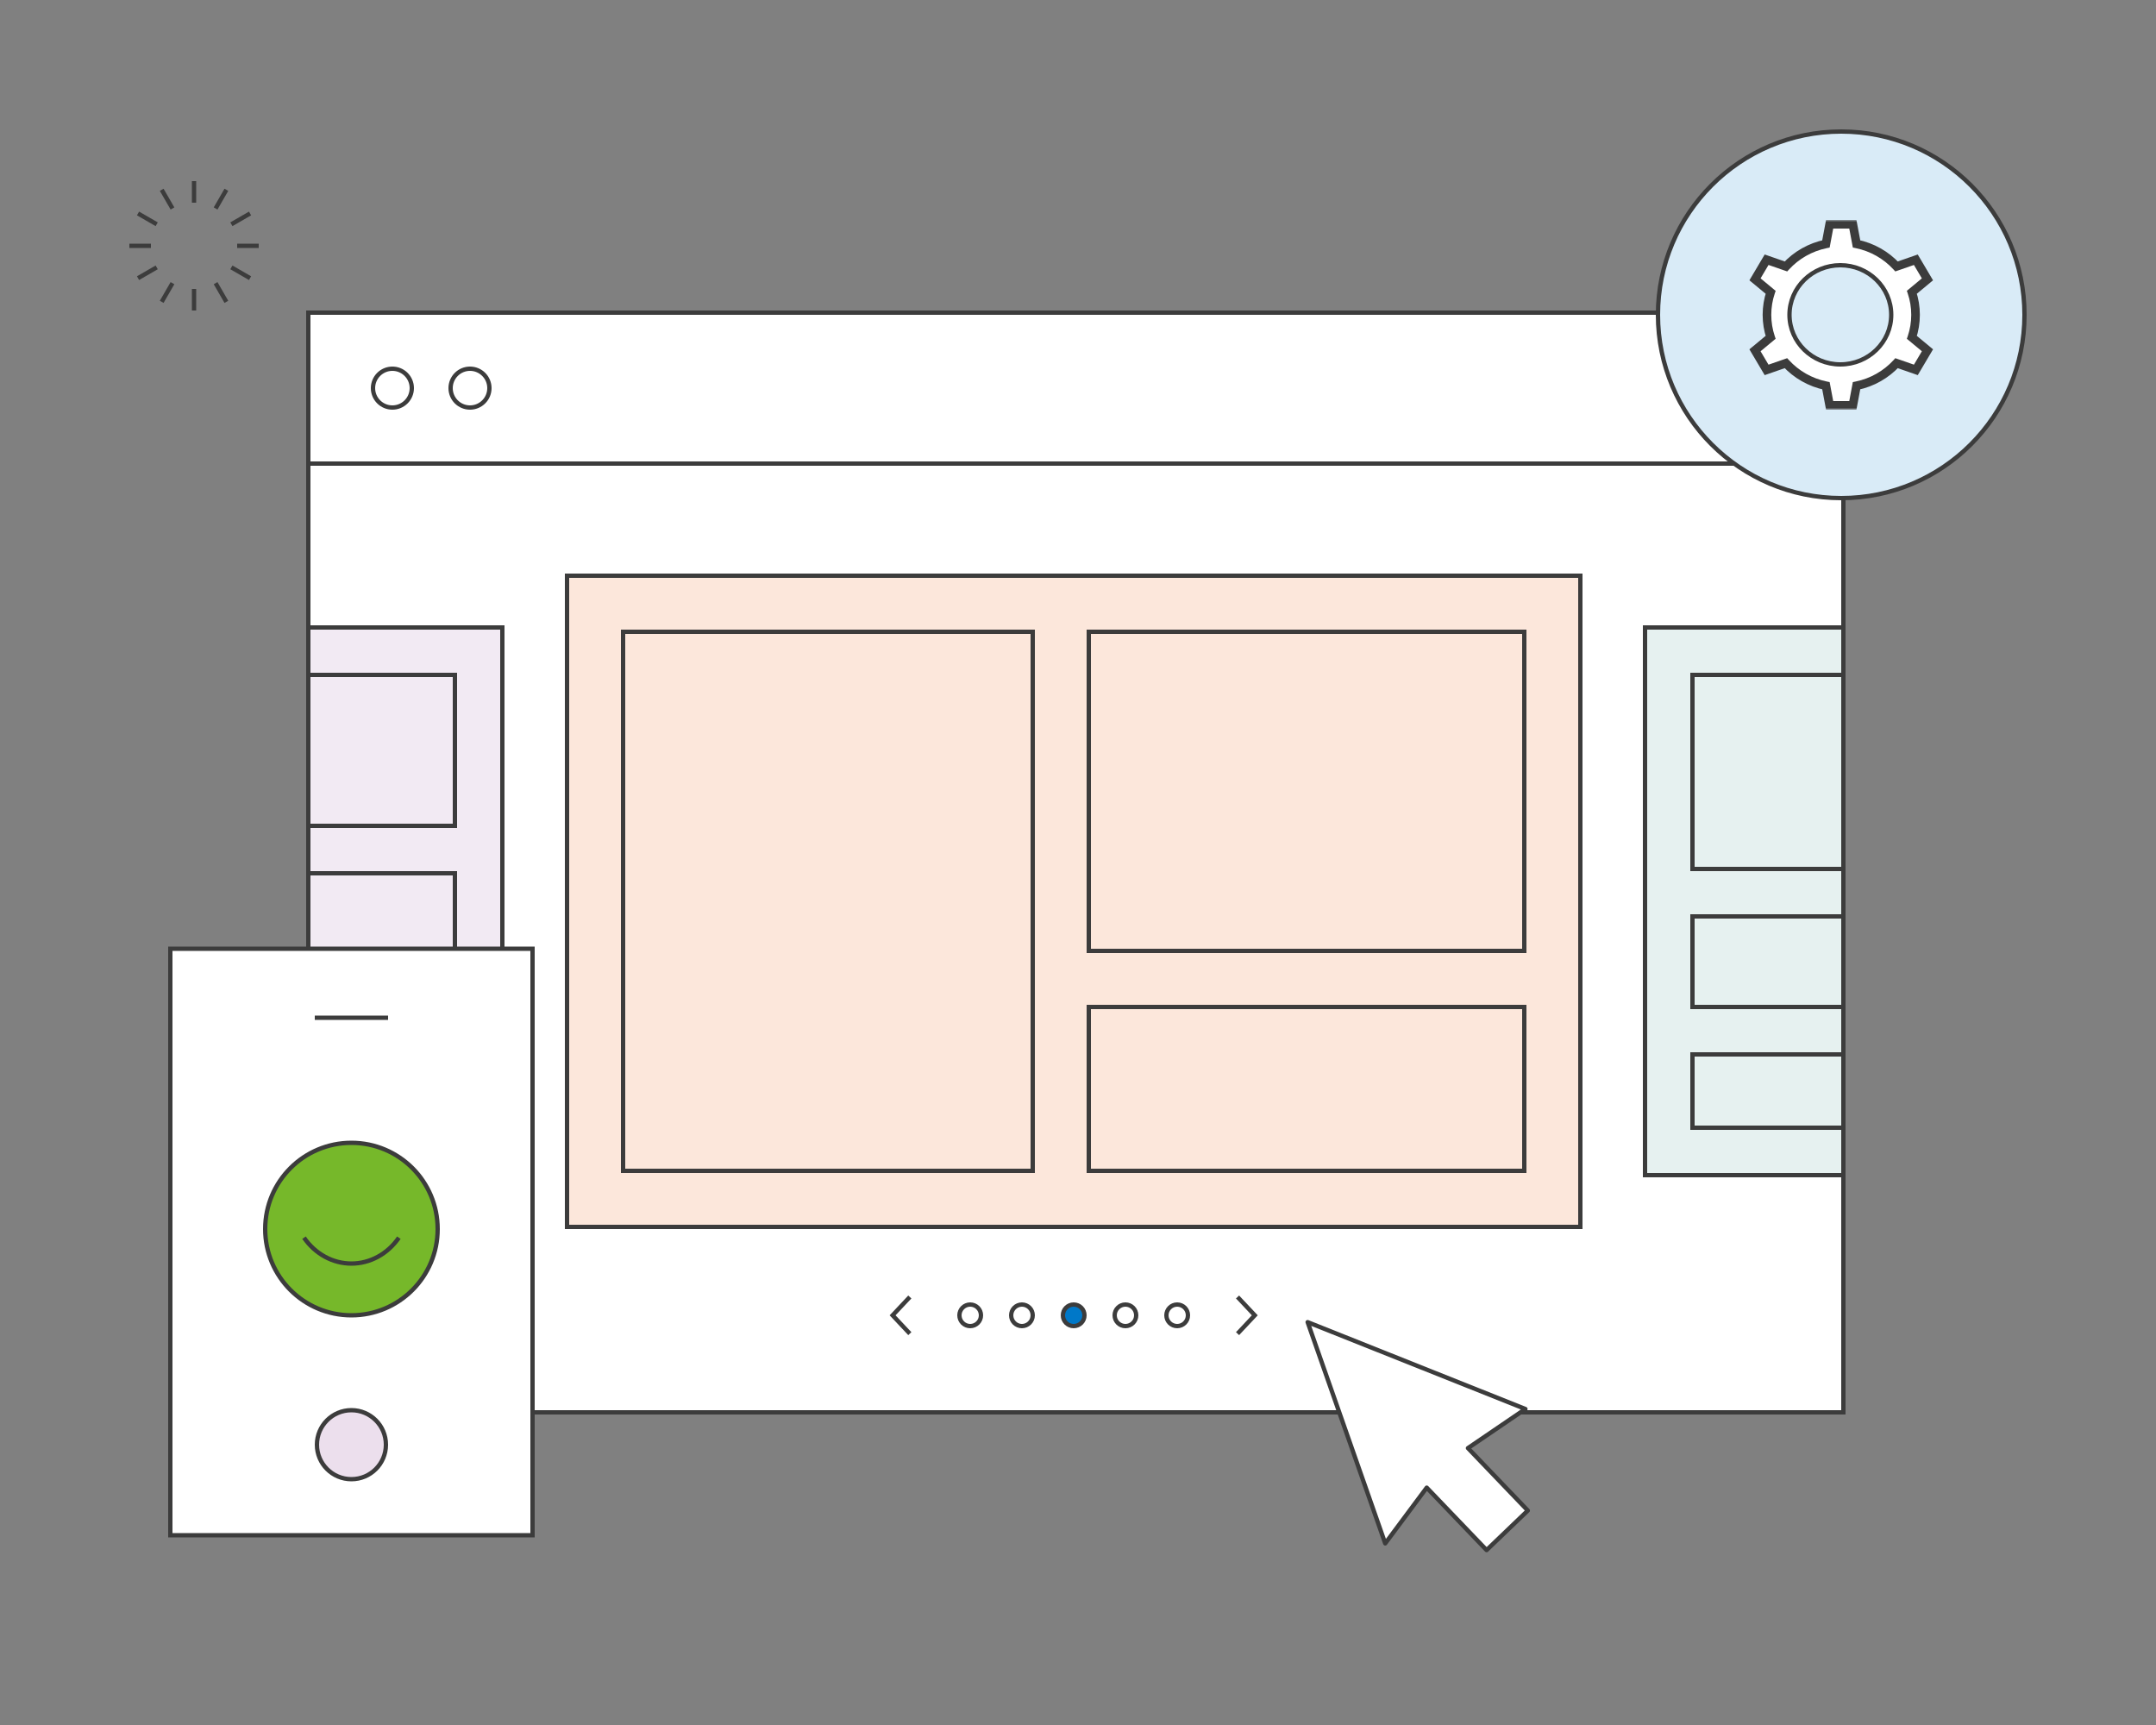 <svg width="500" height="400" viewBox="0 0 500 400" fill="none" xmlns="http://www.w3.org/2000/svg">
<rect x="0" y="0" width="500" height="400" fill="#808080" stroke="none"/>
<rect x="71.5" y="72.5" width="356" height="255" fill="white" stroke="#3C3C3C" stroke-miterlimit="1.5"/>
<path d="M91 94.5C93.485 94.5 95.5 92.485 95.5 90C95.5 87.515 93.485 85.5 91 85.5C88.515 85.5 86.5 87.515 86.5 90C86.5 92.485 88.515 94.5 91 94.5Z" fill="white" stroke="#3C3C3C" stroke-miterlimit="1.5" stroke-linecap="square"/>
<path d="M109 94.5C111.485 94.5 113.5 92.485 113.5 90C113.5 87.515 111.485 85.5 109 85.5C106.515 85.5 104.5 87.515 104.5 90C104.5 92.485 106.515 94.5 109 94.5Z" fill="white" stroke="#3C3C3C" stroke-miterlimit="1.5" stroke-linecap="square"/>
<line x1="72" y1="107.5" x2="427" y2="107.5" stroke="#3C3C3C"/>
<g clip-path="url(#clip0_3887_4554)">
<rect x="0.5" y="-0.5" width="235" height="151" transform="matrix(-1 0 0 1 367 134)" fill="#FCE7DB"/>
<rect x="0.5" y="-0.5" width="235" height="151" transform="matrix(-1 0 0 1 367 134)" stroke="#3C3C3C" stroke-miterlimit="1.5"/>
<rect x="-0.5" y="0.5" width="101" height="74" transform="matrix(-1 0 0 1 353 146)" fill="#FCE7DB" stroke="#3C3C3C" stroke-miterlimit="1.5" stroke-linecap="square"/>
<path d="M353.5 271.5V233.5H252.5V271.5H353.5Z" fill="#FCE7DB" stroke="#3C3C3C" stroke-miterlimit="1.5" stroke-linecap="square"/>
<path d="M239.5 271.5V146.5H144.5V271.5H239.5Z" fill="#FCE7DB" stroke="#3C3C3C" stroke-miterlimit="1.5" stroke-linecap="square"/>
<rect x="0.5" y="-0.5" width="46" height="127" transform="matrix(-1 0 0 1 117 146)" fill="#F2EAF3"/>
<rect x="0.5" y="-0.5" width="46" height="127" transform="matrix(-1 0 0 1 117 146)" stroke="#3C3C3C" stroke-miterlimit="1.5"/>
<rect x="-0.5" y="0.5" width="34" height="35" transform="matrix(-1 0 0 1 105 156)" fill="#F2EAF3" stroke="#3C3C3C" stroke-miterlimit="1.5" stroke-linecap="square"/>
<rect x="-0.5" y="0.5" width="34" height="23" transform="matrix(-1 0 0 1 105 202)" fill="#F2EAF3" stroke="#3C3C3C" stroke-miterlimit="1.5" stroke-linecap="square"/>
<rect x="-0.5" y="0.5" width="34" height="25" transform="matrix(-1 0 0 1 105 236)" fill="#F2EAF3" stroke="#3C3C3C" stroke-miterlimit="1.5" stroke-linecap="square"/>
<rect x="0.5" y="-0.5" width="47" height="127" transform="matrix(-1 0 0 1 429 146)" fill="#E6F1F0"/>
<rect x="0.5" y="-0.5" width="47" height="127" transform="matrix(-1 0 0 1 429 146)" stroke="#3C3C3C" stroke-miterlimit="1.5"/>
<rect x="-0.5" y="0.5" width="35" height="45" transform="matrix(-1 0 0 1 427 156)" fill="#E6F1F0" stroke="#3C3C3C" stroke-miterlimit="1.5" stroke-linecap="square"/>
<path d="M436.5 233.5V212.5H392.5V233.5H436.5Z" fill="#E6F1F0" stroke="#3C3C3C" stroke-miterlimit="1.5" stroke-linecap="square"/>
<path d="M427.5 233.5V212.5H392.5V233.5H427.5Z" fill="#E6F1F0" stroke="#3C3C3C" stroke-miterlimit="1.5" stroke-linecap="square"/>
<path d="M427.5 261.5V244.5H392.5V261.5H427.5Z" fill="#E6F1F0" stroke="#3C3C3C" stroke-miterlimit="1.5" stroke-linecap="square"/>
<path d="M211 300.75L207 305L211 309.25" stroke="#3C3C3C"/>
<path d="M225 307.5C226.381 307.5 227.5 306.381 227.5 305C227.5 303.619 226.381 302.5 225 302.5C223.619 302.5 222.5 303.619 222.5 305C222.5 306.381 223.619 307.5 225 307.5Z" fill="white" stroke="#3C3C3C" stroke-miterlimit="1.5" stroke-linecap="square"/>
<path d="M237 307.5C238.381 307.5 239.5 306.381 239.5 305C239.5 303.619 238.381 302.5 237 302.5C235.619 302.5 234.5 303.619 234.5 305C234.5 306.381 235.619 307.5 237 307.5Z" fill="white" stroke="#3C3C3C" stroke-miterlimit="1.5" stroke-linecap="square"/>
<path d="M249 307.5C250.381 307.5 251.5 306.381 251.5 305C251.5 303.619 250.381 302.5 249 302.5C247.619 302.5 246.5 303.619 246.5 305C246.5 306.381 247.619 307.5 249 307.5Z" fill="#0078C8" stroke="#3C3C3C" stroke-miterlimit="1.5" stroke-linecap="square"/>
<path d="M261 307.5C262.381 307.5 263.5 306.381 263.5 305C263.5 303.619 262.381 302.5 261 302.5C259.619 302.5 258.5 303.619 258.5 305C258.5 306.381 259.619 307.5 261 307.5Z" fill="white" stroke="#3C3C3C" stroke-miterlimit="1.5" stroke-linecap="square"/>
<path d="M273 307.5C274.381 307.5 275.5 306.381 275.5 305C275.5 303.619 274.381 302.5 273 302.5C271.619 302.5 270.5 303.619 270.5 305C270.5 306.381 271.619 307.5 273 307.5Z" fill="white" stroke="#3C3C3C" stroke-miterlimit="1.5" stroke-linecap="square"/>
<path d="M287 309.25L291 305L287 300.75" stroke="#3C3C3C"/>
</g>
<rect x="39.5" y="220" width="84" height="136" fill="white" stroke="#3C3C3C" stroke-miterlimit="1.5" stroke-linecap="square"/>
<path d="M81.5 305C92.546 305 101.5 296.046 101.5 285C101.5 273.954 92.546 265 81.5 265C70.454 265 61.5 273.954 61.5 285C61.5 296.046 70.454 305 81.5 305Z" fill="#76B82A" stroke="#3C3C3C" stroke-miterlimit="1.5" stroke-linecap="square"/>
<path d="M70.5 287C73.114 290.784 77.186 293 81.503 293C85.82 293 89.891 290.778 92.5 287" stroke="#3C3C3C" stroke-miterlimit="1.5"/>
<path d="M73.5 236H89.5" stroke="#3C3C3C" stroke-miterlimit="1.5" stroke-linecap="square"/>
<path d="M81.5 343C85.918 343 89.5 339.418 89.5 335C89.5 330.582 85.918 327 81.5 327C77.082 327 73.5 330.582 73.5 335C73.5 339.418 77.082 343 81.5 343Z" fill="#ECDFED" stroke="#3C3C3C" stroke-miterlimit="1.5" stroke-linecap="square"/>
<circle cx="427" cy="73" r="42.5" fill="#D9EBF7" stroke="#3C3C3C"/>
<mask id="path-31-outside-1_3887_4554" maskUnits="userSpaceOnUse" x="405" y="51" width="44" height="44" fill="black">
<rect fill="white" x="405" y="51" width="44" height="44"/>
<path fill-rule="evenodd" clip-rule="evenodd" d="M424.311 52H429.696L430.552 56.558C434.203 57.302 437.43 59.173 439.831 61.781L444.304 60.228L446.996 64.774L443.385 67.769C443.938 69.416 444.237 71.175 444.237 73.002C444.237 74.826 443.939 76.583 443.387 78.228L446.999 81.224L444.307 85.771L439.836 84.217C437.433 86.828 434.205 88.701 430.552 89.446L429.695 94H424.311L423.454 89.444C419.804 88.698 416.578 86.825 414.178 84.216L409.692 85.774L407 81.228L410.625 78.221C410.075 76.578 409.778 74.824 409.778 73.002C409.778 71.178 410.076 69.421 410.627 67.777L407.003 64.771L409.696 60.224L414.182 61.783C416.582 59.176 419.806 57.305 423.454 56.559L424.311 52Z"/>
</mask>
<path fill-rule="evenodd" clip-rule="evenodd" d="M424.311 52H429.696L430.552 56.558C434.203 57.302 437.43 59.173 439.831 61.781L444.304 60.228L446.996 64.774L443.385 67.769C443.938 69.416 444.237 71.175 444.237 73.002C444.237 74.826 443.939 76.583 443.387 78.228L446.999 81.224L444.307 85.771L439.836 84.217C437.433 86.828 434.205 88.701 430.552 89.446L429.695 94H424.311L423.454 89.444C419.804 88.698 416.578 86.825 414.178 84.216L409.692 85.774L407 81.228L410.625 78.221C410.075 76.578 409.778 74.824 409.778 73.002C409.778 71.178 410.076 69.421 410.627 67.777L407.003 64.771L409.696 60.224L414.182 61.783C416.582 59.176 419.806 57.305 423.454 56.559L424.311 52Z" fill="white"/>
<path d="M429.696 52L430.678 51.816L430.525 51H429.696V52ZM424.311 52V51H423.482L423.328 51.816L424.311 52ZM430.552 56.558L429.57 56.743L429.694 57.403L430.353 57.538L430.552 56.558ZM439.831 61.781L439.096 62.459L439.54 62.941L440.16 62.726L439.831 61.781ZM444.304 60.228L445.165 59.718L444.748 59.015L443.976 59.283L444.304 60.228ZM446.996 64.774L447.635 65.544L448.292 64.999L447.857 64.265L446.996 64.774ZM443.385 67.769L442.747 67L442.219 67.438L442.437 68.088L443.385 67.769ZM443.387 78.228L442.439 77.91L442.221 78.56L442.749 78.998L443.387 78.228ZM446.999 81.224L447.86 81.734L448.295 80.999L447.638 80.455L446.999 81.224ZM444.307 85.771L443.979 86.716L444.751 86.984L445.168 86.28L444.307 85.771ZM439.836 84.217L440.164 83.273L439.544 83.058L439.1 83.54L439.836 84.217ZM430.552 89.446L430.352 88.466L429.693 88.6L429.569 89.261L430.552 89.446ZM429.695 94V95H430.525L430.678 94.185L429.695 94ZM424.311 94L423.328 94.185L423.482 95H424.311V94ZM423.454 89.444L424.437 89.259L424.313 88.599L423.655 88.464L423.454 89.444ZM414.178 84.216L414.914 83.539L414.469 83.056L413.85 83.271L414.178 84.216ZM409.692 85.774L408.832 86.284L409.248 86.987L410.02 86.719L409.692 85.774ZM407 81.228L406.362 80.458L405.705 81.003L406.14 81.737L407 81.228ZM410.625 78.221L411.264 78.99L411.791 78.553L411.573 77.903L410.625 78.221ZM410.627 67.777L411.575 68.095L411.793 67.445L411.266 67.007L410.627 67.777ZM407.003 64.771L406.143 64.262L405.708 64.996L406.365 65.541L407.003 64.771ZM409.696 60.224L410.024 59.28L409.252 59.012L408.835 59.715L409.696 60.224ZM414.182 61.783L413.854 62.728L414.473 62.943L414.918 62.461L414.182 61.783ZM423.454 56.559L423.654 57.539L424.313 57.405L424.437 56.744L423.454 56.559ZM429.696 51H424.311V53H429.696V51ZM431.535 56.373L430.678 51.816L428.713 52.185L429.57 56.743L431.535 56.373ZM440.567 61.104C438.025 58.344 434.612 56.365 430.752 55.578L430.353 57.538C433.795 58.239 436.834 60.003 439.096 62.459L440.567 61.104ZM440.16 62.726L444.632 61.172L443.976 59.283L439.503 60.837L440.16 62.726ZM443.444 60.737L446.136 65.284L447.857 64.265L445.165 59.718L443.444 60.737ZM446.358 64.004L442.747 67L444.024 68.539L447.635 65.544L446.358 64.004ZM445.237 73.002C445.237 71.065 444.92 69.199 444.333 67.451L442.437 68.088C442.956 69.633 443.237 71.285 443.237 73.002H445.237ZM444.335 78.546C444.921 76.8 445.237 74.936 445.237 73.002H443.237C443.237 74.717 442.957 76.366 442.439 77.91L444.335 78.546ZM447.638 80.455L444.026 77.459L442.749 78.998L446.361 81.994L447.638 80.455ZM445.168 86.28L447.86 81.734L446.139 80.715L443.447 85.261L445.168 86.28ZM439.507 85.162L443.979 86.716L444.635 84.826L440.164 83.273L439.507 85.162ZM430.751 90.426C434.614 89.638 438.029 87.658 440.572 84.895L439.1 83.54C436.838 85.998 433.796 87.764 430.352 88.466L430.751 90.426ZM430.678 94.185L431.534 89.631L429.569 89.261L428.713 93.815L430.678 94.185ZM424.311 95H429.695V93H424.311V95ZM422.472 89.629L423.328 94.185L425.294 93.815L424.437 89.259L422.472 89.629ZM413.442 84.893C415.983 87.654 419.395 89.635 423.254 90.424L423.655 88.464C420.213 87.761 417.174 85.996 414.914 83.539L413.442 84.893ZM410.02 86.719L414.506 85.16L413.85 83.271L409.364 84.829L410.02 86.719ZM406.14 81.737L408.832 86.284L410.553 85.265L407.861 80.718L406.14 81.737ZM409.987 77.451L406.362 80.458L407.639 81.997L411.264 78.99L409.987 77.451ZM408.778 73.002C408.778 74.933 409.093 76.794 409.677 78.538L411.573 77.903C411.057 76.361 410.778 74.714 410.778 73.002H408.778ZM409.679 67.459C409.094 69.204 408.778 71.068 408.778 73.002H410.778C410.778 71.287 411.058 69.638 411.575 68.095L409.679 67.459ZM406.365 65.541L409.989 68.547L411.266 67.007L407.642 64.001L406.365 65.541ZM408.835 59.715L406.143 64.262L407.864 65.281L410.556 60.734L408.835 59.715ZM414.51 60.839L410.024 59.28L409.367 61.169L413.854 62.728L414.51 60.839ZM423.254 55.58C419.397 56.368 415.987 58.347 413.446 61.106L414.918 62.461C417.178 60.006 420.215 58.242 423.654 57.539L423.254 55.58ZM423.328 51.816L422.471 56.375L424.437 56.744L425.294 52.185L423.328 51.816Z" fill="#3C3C3C" mask="url(#path-31-outside-1_3887_4554)"/>
<path d="M438.594 73C438.594 79.34 433.324 84.5 426.797 84.5C420.27 84.5 415 79.34 415 73C415 66.66 420.27 61.5 426.797 61.5C433.324 61.5 438.594 66.66 438.594 73Z" fill="#D9EBF7" stroke="#3C3C3C"/>
<path d="M321.248 357.892L303.256 306.585L353.76 326.723L340.434 335.793L354.318 350.275L344.756 359.442L330.872 344.96L321.248 357.892Z" fill="white" stroke="#3C3C3C" stroke-miterlimit="1.5" stroke-linecap="round" stroke-linejoin="round"/>
<path d="M45 47V42" stroke="#3C3C3C" stroke-miterlimit="1.5" stroke-linejoin="bevel"/>
<path d="M45 72V67" stroke="#3C3C3C" stroke-miterlimit="1.5" stroke-linejoin="bevel"/>
<path d="M40 48.34L37.5 44.01" stroke="#3C3C3C" stroke-miterlimit="1.5" stroke-linejoin="bevel"/>
<path d="M52.499 69.99L49.999 65.66" stroke="#3C3C3C" stroke-miterlimit="1.5" stroke-linejoin="bevel"/>
<path d="M40 65.66L37.5 69.99" stroke="#3C3C3C" stroke-miterlimit="1.5" stroke-linejoin="bevel"/>
<path d="M52.499 44.01L49.999 48.34" stroke="#3C3C3C" stroke-miterlimit="1.5" stroke-linejoin="bevel"/>
<path d="M35 57H30" stroke="#3C3C3C" stroke-miterlimit="1.5" stroke-linejoin="bevel"/>
<path d="M60 57H55" stroke="#3C3C3C" stroke-miterlimit="1.5" stroke-linejoin="bevel"/>
<path d="M36.34 52L32.01 49.5" stroke="#3C3C3C" stroke-miterlimit="1.5" stroke-linejoin="bevel"/>
<path d="M57.99 64.499L53.66 61.999" stroke="#3C3C3C" stroke-miterlimit="1.5" stroke-linejoin="bevel"/>
<path d="M53.66 52L57.99 49.5" stroke="#3C3C3C" stroke-miterlimit="1.5" stroke-linejoin="bevel"/>
<path d="M32.01 64.499L36.34 61.999" stroke="#3C3C3C" stroke-miterlimit="1.5" stroke-linejoin="bevel"/>
<defs>
<clipPath id="clip0_3887_4554">
<rect width="355" height="219" fill="white" transform="translate(72 108)"/>
</clipPath>
</defs>
</svg>
